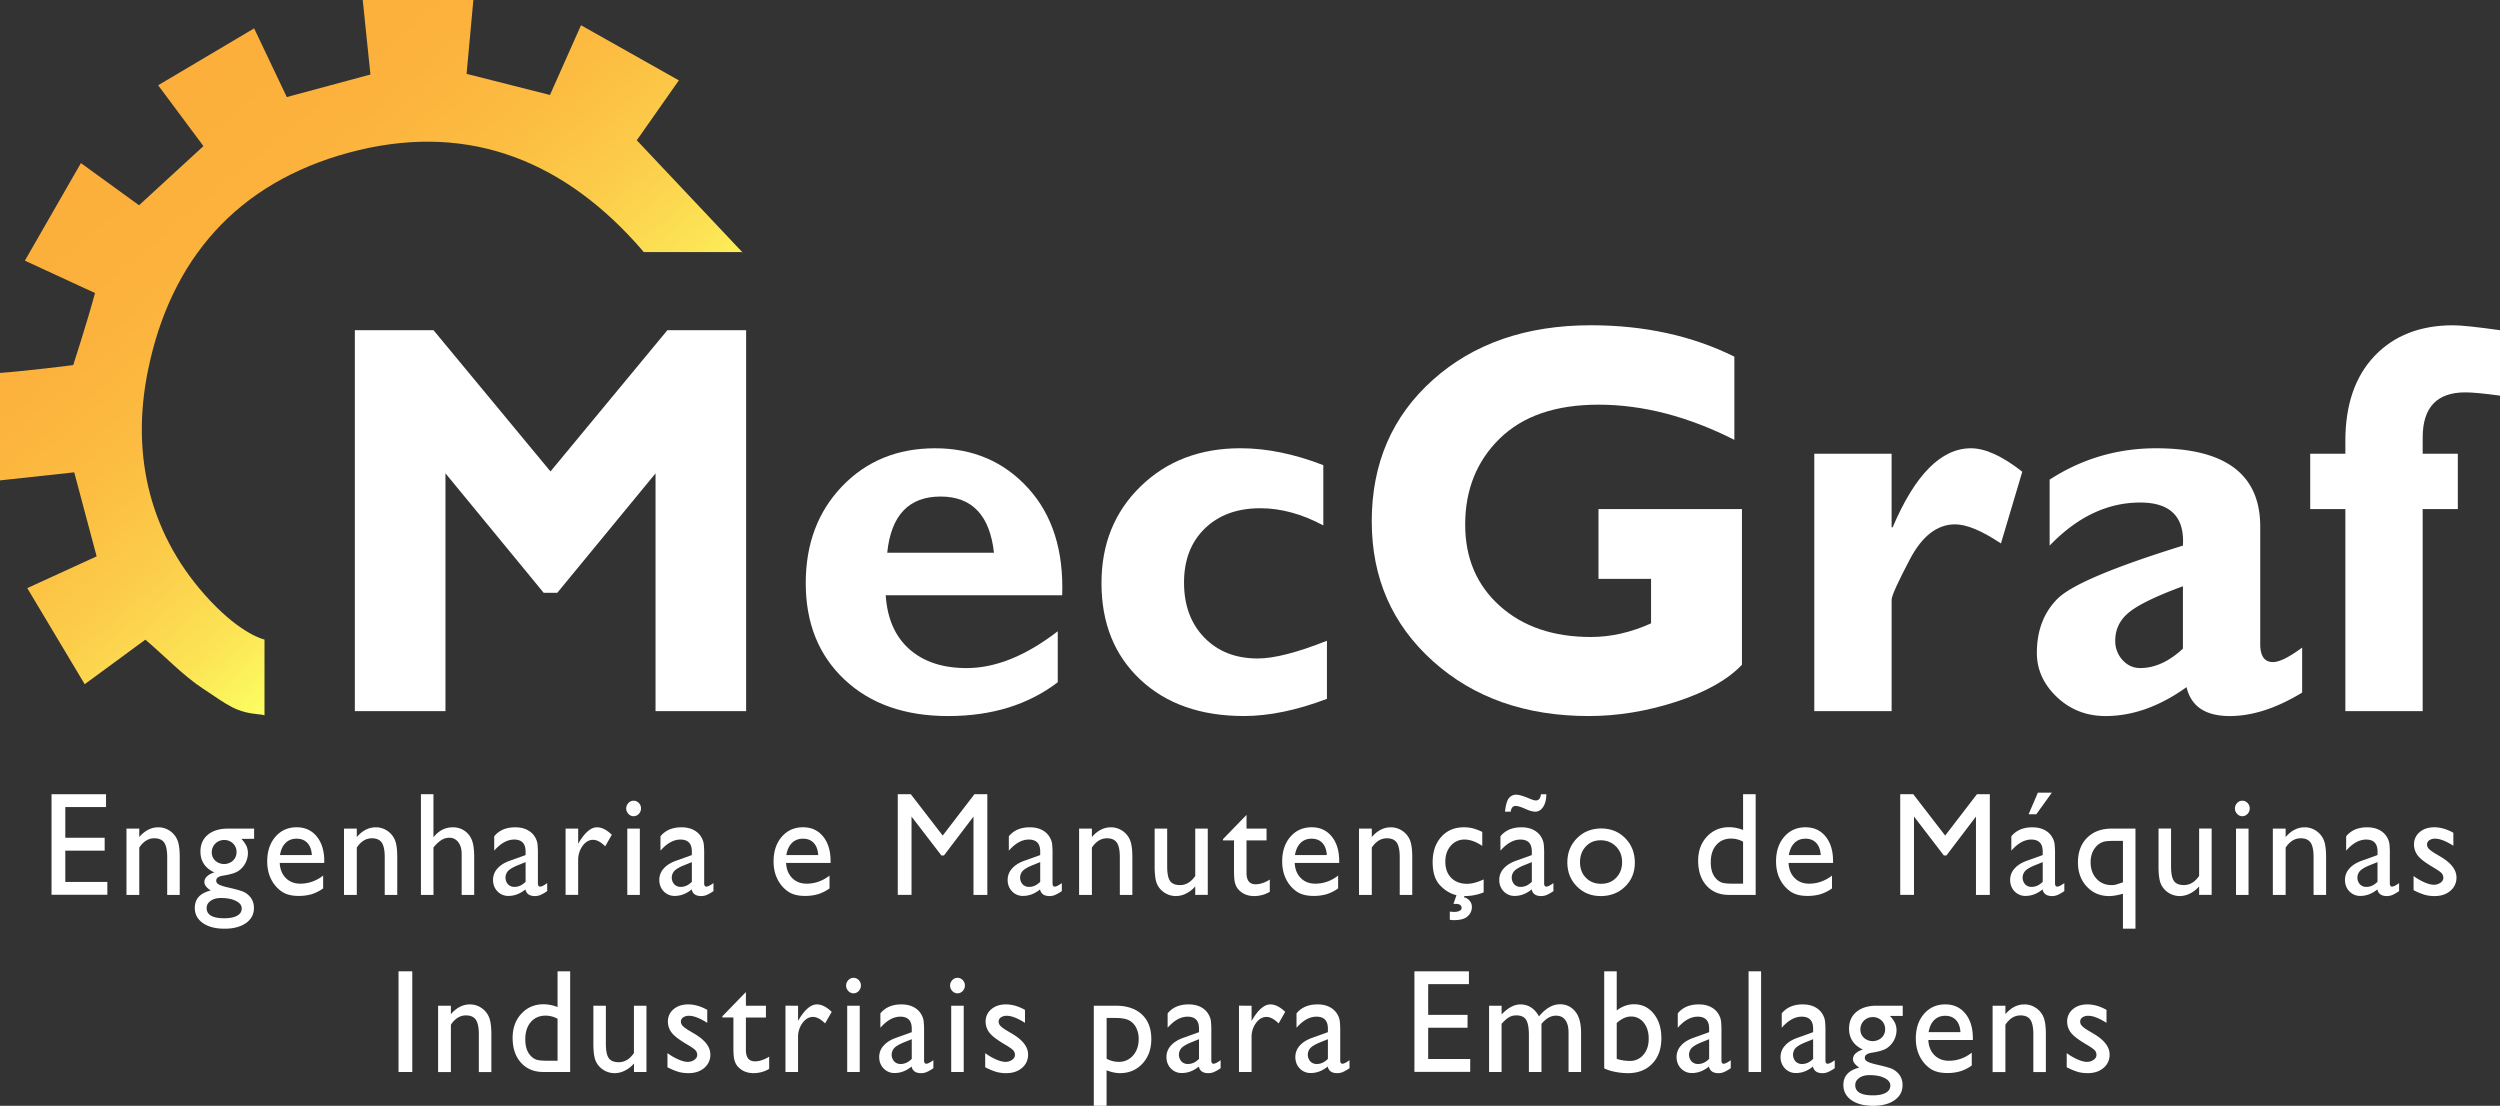 <svg xmlns="http://www.w3.org/2000/svg" xmlns:xlink="http://www.w3.org/1999/xlink" viewBox="0 0 3683.14 1629.14"><rect x="0" y="0" width="3683.14" height="1629.14" fill="#333333" stroke="none"/><defs><style>.cls-1{fill:url(#linear-gradient);}.cls-2{fill:#fff;}</style><linearGradient id="linear-gradient" x1="732.69" y1="766.1" x2="210.85" y2="144.19" gradientUnits="userSpaceOnUse"><stop offset="0" stop-color="#fcff62"/><stop offset="0.15" stop-color="#fce455"/><stop offset="0.33" stop-color="#fccd4a"/><stop offset="0.53" stop-color="#fcbc41"/><stop offset="0.74" stop-color="#fcb23d"/><stop offset="1" stop-color="#fcaf3b"/></linearGradient></defs><title>logo_mecgraf_footer</title><g id="Layer_2" data-name="Layer 2"><g id="Layer_1-2" data-name="Layer 1"><path class="cls-1" d="M299,1014.52c-30.33-20.12-55.83-47.53-84.87-72.14L124.79,1008c-28-46.87-54.56-91.25-84.63-141.55l102.2-46.8c-10.86-40.74-21.71-81.47-33-123.78L0,707.73V549.42c38.89-2.81,107.89-11.53,107.89-11.53s21.5-66.37,32.07-106.18L36.64,384,119.2,240.26l85.62,62.13,94.91-87.14L233,125.63,374.39,41.78,422.52,143l123.22-33.21L534.4,0h163c-3.65,39.69-6.78,73.58-10,108.79l122.84,31.12c14.24-32,28.64-64.32,45.74-102.74L1000.1,118.4l-61.94,88.26L1094,371.92c-2.28,4.26.09-.58.09-.58H948.27s-1.59-2.43-11.88-13.78c-115.12-127-256.1-177.73-422.54-132.65C350,269.3,250.93,381.52,217.69,547.2c-25.31,126.12,4.07,244.19,91.72,337.55,47.87,51,80.25,57.47,80.25,57.47v111.72s-1.34-.87-6.81-1.36C347.75,1049.41,337.88,1040.32,299,1014.52Z"/><path class="cls-2" d="M811,694.56,983.22,486.47h116v561.22H965.77V697.38L821,873.34H801l-144.72-176v350.31H522.78V486.47H638.67Z"/><path class="cls-2" d="M1558.34,930v75.12q-65.22,49.83-161.47,49.82-95.5,0-152.65-53.68t-57.15-142.17q0-86.85,53.7-142.76t136.92-55.89q83.61,0,137.11,58.85T1564.86,877h-260q3.45,51.62,34.9,79.44t84.38,27.82Q1488.15,984.21,1558.34,930Zm-251.22-115.7h157.25q-9.21-82.75-78.63-82.76Q1315.56,731.52,1307.12,814.28Z"/><path class="cls-2" d="M1954.92,944v85.57q-66.74,25.31-122.35,25.31-95.5,0-152.65-53.68t-57.15-142.17q0-86.45,57.72-142.55t147.09-56.1q57.53,0,122,24.9v88.79q-47.17-25.3-92.82-25.31-51,0-81.69,29.78t-30.69,79.69q0,50.31,29.92,81.1t78.62,30.78Q1889,970.15,1954.92,944Z"/><path class="cls-2" d="M2555.15,525.44V648q-102.41-51.83-200.2-51.82-94.35,0-145.36,49.81t-51,126.95q0,73.92,51,119.72t134.23,45.8q44.1,0,88.6-20.09V852.85H2355V750h211.33V979.39q-31.84,33.36-96.85,54.44t-128.68,21.09q-140,0-229.93-81t-89.94-205.89q0-127.76,89.94-208.3t233-80.54Q2462,479.24,2555.15,525.44Z"/><path class="cls-2" d="M2786.81,668.45V776.92h1.54q49.47-116.5,115.44-116.5,31.44,0,75.56,34.55L2947.9,800.62q-42.2-28.11-67.5-28.12-39.51,0-66.55,51.3t-27,59.74v164.15H2672.9V668.45Z"/><path class="cls-2" d="M3391.65,954.08v66.29q-56.76,34.56-106.62,34.55-53.7,0-63.67-42.58-59.45,42.58-119.28,42.58-42.2,0-71.72-28t-29.53-65q0-49.49,30.49-79.87T3216,803.84q3.83-63.48-62.9-63.48-72.48,0-133.47,63.48V706.62q71.34-46.2,156.87-46.2,153.41,0,153.41,115.44v173q0,26.55,18.8,26.55Q3362.88,975.38,3391.65,954.08ZM3216,955.6V863.69q-57.15,21-78.43,37.69t-21.29,42.53A41,41,0,0,0,3127,972.33q10.74,11.88,26.08,11.88Q3185.31,984.21,3216,955.6Z"/><path class="cls-2" d="M3569.23,668.45H3621V750h-51.78v297.69H3455.32V750h-51.78V668.45h51.78V649.57q0-79.94,43-125.14t115.83-45.19q17.63,0,69,7.23v96.41q-35.67-4.82-51-4.82-62.91,0-62.9,66.29Z"/><path class="cls-2" d="M75.92,1170.1H156.2V1189h-60v45.23h58v19h-58v46.08h61.94v18.9H75.92Z"/><path class="cls-2" d="M205.18,1220.74v12.42q12.36-14.33,28.08-14.33a29.9,29.9,0,0,1,16.22,4.73,30.27,30.27,0,0,1,11.4,13q3.9,8.22,3.9,26.06v55.85H246.33v-55.63q0-15-4.36-21.4T227.38,1235q-13.08,0-22.2,13.7v69.75H186.33v-97.68Z"/><path class="cls-2" d="M295.31,1254.5q0-15.6,10.9-24.68t29.75-9.08h38.42v15.08H355.52a40,40,0,0,1,7.6,10.62,26.58,26.58,0,0,1,2.13,10.93,32.23,32.23,0,0,1-14.85,26.33q-6.54,3.93-21.43,6.27c-7,1.06-10.44,3.57-10.44,7.53q0,3.4,3.9,5.58t14.14,4.51q17.13,3.93,22,6.16a28.28,28.28,0,0,1,8.87,6.37q6.69,7,6.69,17.62,0,13.9-11.81,22.19t-31.57,8.28q-20,0-31.88-8.33T287,1337.53q0-19.86,23.42-25.59-9.33-6.26-9.33-12.42a11.53,11.53,0,0,1,4-8.49,24.43,24.43,0,0,1,10.8-5.63Q295.31,1275.84,295.31,1254.5ZM325.62,1323q-9.33,0-15.25,4.14t-5.93,10.61q0,15.08,25.94,15.08,12.27,0,19-3.77t6.74-10.67q0-6.8-8.51-11.09T325.62,1323Zm4.36-85.47a18.06,18.06,0,0,0-18,18,16.5,16.5,0,0,0,5.17,12.47,19.56,19.56,0,0,0,26.1-.1,16.8,16.8,0,0,0,5.22-12.59,17,17,0,0,0-5.27-12.74A18.25,18.25,0,0,0,330,1237.52Z"/><path class="cls-2" d="M477.69,1271.28H412.1q.72,14,9,22.3t21.34,8.28q18.24,0,33.65-11.89v18.89a60.26,60.26,0,0,1-16.87,8.5,67.58,67.58,0,0,1-19.62,2.55q-15.4,0-24.93-6.69a48,48,0,0,1-15.26-18q-5.73-11.31-5.72-26.17,0-22.29,12.06-36.26t31.32-14q18.54,0,29.6,13.59t11.05,36.42Zm-65.18-11.57h46.93q-.7-11.58-6.59-17.84T437,1235.61q-9.93,0-16.27,6.26T412.51,1259.71Z"/><path class="cls-2" d="M525.65,1220.74v12.42q12.36-14.33,28.08-14.33a29.9,29.9,0,0,1,16.22,4.73,30.27,30.27,0,0,1,11.4,13q3.9,8.22,3.9,26.06v55.85H566.8v-55.63q0-15-4.35-21.4t-14.6-6.42q-13.08,0-22.2,13.7v69.75H506.8v-97.68Z"/><path class="cls-2" d="M620.14,1170.1h18.45v63.49q11.55-14.76,28.69-14.76a29.65,29.65,0,0,1,16.72,4.89,29.26,29.26,0,0,1,11,13.48q3.6,8.6,3.6,25.59v55.63H680.15V1258q0-10.73-5-17.25a15.85,15.85,0,0,0-13.23-6.53,21.5,21.5,0,0,0-11.45,3.29q-5.37,3.29-11.86,10.93v70H620.14Z"/><path class="cls-2" d="M792.48,1259.71v41.51q0,5,3.24,5t10.44-5.2v11.78a60.12,60.12,0,0,1-10.08,5.79,21.16,21.16,0,0,1-8,1.54q-11.86,0-14-9.77-11.76,9.56-25,9.56a21.56,21.56,0,0,1-16.22-6.75q-6.5-6.73-6.49-16.93a24.42,24.42,0,0,1,6.34-16.51q6.33-7.28,18-11.52l23.62-8.49v-5.21q0-17.61-16.83-17.62-15.1,0-29.4,16.35V1232.1q10.75-13.26,30.92-13.27,15.11,0,24.23,8.28a26,26,0,0,1,5.47,7.06,26.33,26.33,0,0,1,3.09,8.82A136.18,136.18,0,0,1,792.48,1259.71Zm-18.14,39.39v-29l-12.37,5q-9.44,3.93-13.33,7.91a14.8,14.8,0,0,0-.2,19.8,12.72,12.72,0,0,0,9.58,3.82Q766.83,1306.63,774.34,1299.1Z"/><path class="cls-2" d="M851.8,1220.74v22.4l1-1.69q13.38-22.62,26.76-22.62,10.44,0,21.79,11l-9.73,17q-9.63-9.55-17.84-9.55-8.91,0-15.45,8.91a34.77,34.77,0,0,0-6.54,21.13v51.07H833.25v-97.68Z"/><path class="cls-2" d="M933.31,1179.65a10.57,10.57,0,0,1,7.81,3.3,11,11,0,0,1,3.24,8.06,11.28,11.28,0,0,1-3.24,8.07,10.41,10.41,0,0,1-7.81,3.4,10,10,0,0,1-7.5-3.45,11.41,11.41,0,0,1,0-15.93A10.06,10.06,0,0,1,933.31,1179.65Zm-9.12,41.09h18.45v97.68H924.19Z"/><path class="cls-2" d="M1037.43,1259.71v41.51q0,5,3.25,5t10.44-5.2v11.78a59.73,59.73,0,0,1-10.09,5.79,21.07,21.07,0,0,1-8,1.54q-11.86,0-14-9.77-11.76,9.56-25,9.56a21.57,21.57,0,0,1-16.22-6.75q-6.48-6.73-6.48-16.93a24.46,24.46,0,0,1,6.33-16.51q6.33-7.28,18-11.52l23.62-8.49v-5.21q0-17.61-16.83-17.62-15.11,0-29.39,16.35V1232.1q10.74-13.26,30.91-13.27,15.1,0,24.23,8.28a25.81,25.81,0,0,1,5.47,7.06,26.35,26.35,0,0,1,3.1,8.82A139,139,0,0,1,1037.43,1259.71Zm-18.14,39.39v-29l-12.37,5Q997.5,1279,993.6,1283a14.78,14.78,0,0,0-.21,19.8,12.74,12.74,0,0,0,9.58,3.82Q1011.79,1306.63,1019.29,1299.1Z"/><path class="cls-2" d="M1223.68,1271.28H1158.1q.7,14,9,22.3t21.34,8.28q18.24,0,33.65-11.89v18.89a60.31,60.31,0,0,1-16.88,8.5,67.46,67.46,0,0,1-19.61,2.55q-15.42,0-24.94-6.69a47.93,47.93,0,0,1-15.25-18q-5.73-11.31-5.73-26.17,0-22.29,12.06-36.26t31.32-14q18.56,0,29.6,13.59t11,36.42Zm-65.18-11.57h46.93q-.71-11.58-6.58-17.84t-15.82-6.26q-9.93,0-16.27,6.26T1158.5,1259.71Z"/><path class="cls-2" d="M1435.57,1170.1h19v148.32h-20.37V1203l-43.53,57.33h-3.75l-44-57.33v115.41h-20.27V1170.1h19.19l47,60.91Z"/><path class="cls-2" d="M1550.64,1259.71v41.51q0,5,3.24,5t10.44-5.2v11.78a60.12,60.12,0,0,1-10.08,5.79,21.16,21.16,0,0,1-8,1.54q-11.87,0-14-9.77-11.76,9.56-25,9.56a21.55,21.55,0,0,1-16.21-6.75q-6.49-6.73-6.49-16.93a24.46,24.46,0,0,1,6.33-16.51q6.34-7.28,18-11.52l23.62-8.49v-5.21q0-17.61-16.82-17.62-15.11,0-29.4,16.35V1232.1q10.74-13.26,30.92-13.27,15.11,0,24.22,8.28a26,26,0,0,1,5.48,7.06A26.33,26.33,0,0,1,1550,1243,136.18,136.18,0,0,1,1550.64,1259.71Zm-18.15,39.39v-29l-12.36,5q-9.44,3.93-13.33,7.91a14.78,14.78,0,0,0-.21,19.8,12.74,12.74,0,0,0,9.58,3.82Q1525,1306.63,1532.49,1299.1Z"/><path class="cls-2" d="M1608.64,1220.74v12.42q12.36-14.33,28.07-14.33a29.86,29.86,0,0,1,16.22,4.73,30.35,30.35,0,0,1,11.41,13q3.9,8.22,3.9,26.06v55.85h-18.45v-55.63q0-15-4.36-21.4t-14.59-6.42q-13.08,0-22.2,13.7v69.75h-18.86v-97.68Z"/><path class="cls-2" d="M1760.9,1318.42v-12.53a43.11,43.11,0,0,1-13.43,10.48,33.58,33.58,0,0,1-15,3.75,30.29,30.29,0,0,1-16.27-4.62A29.51,29.51,0,0,1,1704.9,1303q-3.8-7.9-3.8-26.28v-56h18.45v55.67q0,15.38,4.21,21.47t14.74,6.1q13.18,0,22.4-13.48v-69.76h18.45v97.68Z"/><path class="cls-2" d="M1801.78,1236.24l34.66-35.67v20.17h29.5v17.41h-29.5V1286q0,16.74,13.28,16.75,9.93,0,21-6.9v18a44.89,44.89,0,0,1-23.21,6.27q-12.67,0-21.08-7.75a21.79,21.79,0,0,1-4.36-5.26,28.63,28.63,0,0,1-2.89-7.64q-1.17-4.73-1.17-18v-43.32h-16.21Z"/><path class="cls-2" d="M1973,1271.28h-65.58q.7,14,9,22.3t21.33,8.28q18.26,0,33.66-11.89v18.89a60.45,60.45,0,0,1-16.88,8.5,67.51,67.51,0,0,1-19.61,2.55q-15.42,0-24.94-6.69a47.93,47.93,0,0,1-15.25-18q-5.73-11.31-5.73-26.17,0-22.29,12.06-36.26t31.32-14q18.56,0,29.6,13.59t11,36.42Zm-65.18-11.57h46.93q-.7-11.58-6.59-17.84t-15.81-6.26q-9.93,0-16.27,6.26T1907.82,1259.71Z"/><path class="cls-2" d="M2021,1220.74v12.42q12.38-14.33,28.08-14.33a29.88,29.88,0,0,1,16.22,4.73,30.27,30.27,0,0,1,11.4,13q3.9,8.22,3.9,26.06v55.85h-18.44v-55.63q0-15-4.36-21.4t-14.6-6.42q-13.08,0-22.2,13.7v69.75h-18.85v-97.68Z"/><path class="cls-2" d="M2157.32,1320.12l-.51,1.8a15.23,15.23,0,0,1,8.56,5.31,14,14,0,0,1,3.1,8.92,18,18,0,0,1-6.19,13.75q-6.18,5.68-19.76,5.68a36.54,36.54,0,0,1-6.59-.53v-12c3.45.28,5.61.43,6.49.43q5.77,0,9-2.34a4.25,4.25,0,0,0,1.92-3.61,5.29,5.29,0,0,0-2.07-4.25q-2.09-1.69-7.66-1.69a9.29,9.29,0,0,0-2.33.31l4.46-13.06q-13.17-3.08-24.12-14.49t-10.95-34.24q0-23,12.67-37.16t33.35-14.12a53.6,53.6,0,0,1,12.92,1.43,82.35,82.35,0,0,1,14.14,5.37v20.59q-14-9.33-25.95-9.34a26,26,0,0,0-20.47,9.18q-8,9.2-8,23.41,0,15,8.67,23.79t23.36,8.81q10.65,0,24.43-6.48v19.11a74.49,74.49,0,0,1-27.17,5.42Z"/><path class="cls-2" d="M2274.92,1259.71v41.51q0,5,3.24,5t10.44-5.2v11.78a60.12,60.12,0,0,1-10.08,5.79,21.16,21.16,0,0,1-8,1.54q-11.86,0-14-9.77-11.76,9.56-25,9.56a21.56,21.56,0,0,1-16.22-6.75q-6.5-6.73-6.49-16.93a24.42,24.42,0,0,1,6.34-16.51q6.33-7.28,18-11.52l23.62-8.49v-5.21q0-17.61-16.83-17.62-15.1,0-29.4,16.35V1232.1q10.75-13.26,30.92-13.27,15.11,0,24.23,8.28a26,26,0,0,1,5.47,7.06,26.33,26.33,0,0,1,3.09,8.82A136.18,136.18,0,0,1,2274.92,1259.71Zm3.24-89.61q-.1,12.84-5.67,20.07-4.26,5.63-10.65,5.62-5.57,0-15-4.24t-14.19-4.25a6,6,0,0,0-4.56,2.12,10.85,10.85,0,0,0-2.33,6.37h-8.52q1.62-15,5.88-20a13.48,13.48,0,0,1,10.75-5q5.88,0,19.15,5.62,6.8,2.87,9.74,2.87a6.4,6.4,0,0,0,4.81-2.07c1.32-1.38,2.21-3.73,2.69-7.06Zm-21.38,129v-29l-12.37,5q-9.43,3.93-13.33,7.91a14.8,14.8,0,0,0-.2,19.8,12.72,12.72,0,0,0,9.58,3.82Q2249.27,1306.63,2256.78,1299.1Z"/><path class="cls-2" d="M2359.07,1220.53q21.29,0,35.38,14.39t14.09,36.15q0,21.12-14.3,35.09t-36,14q-21,0-35.07-14.18t-14.09-35.4q0-21.45,14.24-35.73T2359.07,1220.53Zm-1,17.41q-13.29,0-21.8,9.13t-8.51,23.25q0,14,8.72,22.88t22.4,8.87q13.58,0,22.25-9t8.66-23q0-13.9-9-23T2358.06,1237.94Z"/><path class="cls-2" d="M2568,1170.1h18.55v148.32h-39.43q-20.67,0-33-13.7T2501.83,1268q0-21.56,12.92-35.46t33-13.91a57.66,57.66,0,0,1,20.27,4.14Zm0,131.76V1240a36.9,36.9,0,0,0-17.43-4.57q-13.78,0-22,9.45t-8.16,25.48q0,15.09,7.1,23.26a22,22,0,0,0,9,6.58q4.76,1.69,17.13,1.7Z"/><path class="cls-2" d="M2700.62,1271.28H2635q.71,14,9,22.3t21.34,8.28q18.24,0,33.65-11.89v18.89a60.18,60.18,0,0,1-16.88,8.5,67.46,67.46,0,0,1-19.61,2.55q-15.41,0-24.93-6.69a48,48,0,0,1-15.26-18q-5.73-11.31-5.73-26.17,0-22.29,12.07-36.26t31.32-14q18.54,0,29.6,13.59t11,36.42Zm-65.17-11.57h46.93q-.71-11.58-6.59-17.84t-15.81-6.26q-9.95,0-16.27,6.26T2635.45,1259.71Z"/><path class="cls-2" d="M2912.51,1170.1h19v148.32H2911.1V1203l-43.54,57.33h-3.75l-44-57.33v115.41h-20.28V1170.1h19.2l47,60.91Z"/><path class="cls-2" d="M3027.58,1259.71v41.51q0,5,3.25,5t10.44-5.2v11.78a60.52,60.52,0,0,1-10.09,5.79,21.12,21.12,0,0,1-8,1.54q-11.85,0-14-9.77-11.76,9.56-25,9.56a21.56,21.56,0,0,1-16.22-6.75q-6.49-6.73-6.49-16.93a24.42,24.42,0,0,1,6.34-16.51q6.33-7.28,18-11.52l23.62-8.49v-5.21q0-17.61-16.83-17.62-15.11,0-29.39,16.35V1232.1q10.74-13.26,30.91-13.27,15.1,0,24.23,8.28a26,26,0,0,1,5.47,7.06,26.33,26.33,0,0,1,3.09,8.82A136.18,136.18,0,0,1,3027.58,1259.71Zm-18.14,39.39v-29l-12.37,5q-9.42,3.93-13.33,7.91a14.8,14.8,0,0,0-.2,19.8,12.72,12.72,0,0,0,9.58,3.82Q3001.94,1306.63,3009.44,1299.1Zm13.48-131.34L3000,1199.61h-11.35l13.68-31.85Z"/><path class="cls-2" d="M3111.19,1220.74h34.91v147.47h-18.45v-51.49q-12.09,3.4-20.41,3.4-19.89,0-32.89-14t-13-35.56q0-22.83,13.49-36.31T3111.19,1220.74Zm16.46,79.21v-61.16H3116q-12,0-16,1.11a24.14,24.14,0,0,0-7,3.08,26,26,0,0,0-5.39,4.82q-7.6,9-7.61,22.26,0,15,8.58,24.43t22.2,9.49a27.25,27.25,0,0,0,5.18-.41q2-.42,8.93-2.8l1.43-.41Z"/><path class="cls-2" d="M3239.88,1318.42v-12.53a43.22,43.22,0,0,1-13.43,10.48,33.65,33.65,0,0,1-15.06,3.75,30.29,30.29,0,0,1-16.27-4.62,29.51,29.51,0,0,1-11.25-12.53q-3.79-7.9-3.8-26.28v-56h18.45v55.67q0,15.38,4.21,21.47t14.75,6.1q13.17,0,22.4-13.48v-69.76h18.44v97.68Z"/><path class="cls-2" d="M3303.35,1179.65a10.57,10.57,0,0,1,7.81,3.3,11,11,0,0,1,3.24,8.06,11.28,11.28,0,0,1-3.24,8.07,10.41,10.41,0,0,1-7.81,3.4,10,10,0,0,1-7.5-3.45,11.41,11.41,0,0,1,0-15.93A10,10,0,0,1,3303.35,1179.65Zm-9.12,41.09h18.45v97.68h-18.45Z"/><path class="cls-2" d="M3367.33,1220.74v12.42q12.38-14.33,28.08-14.33a29.88,29.88,0,0,1,16.22,4.73,30.27,30.27,0,0,1,11.4,13q3.9,8.22,3.9,26.06v55.85h-18.44v-55.63q0-15-4.36-21.4t-14.6-6.42q-13.08,0-22.2,13.7v69.75h-18.85v-97.68Z"/><path class="cls-2" d="M3520.82,1259.71v41.51q0,5,3.24,5t10.44-5.2v11.78a59.73,59.73,0,0,1-10.09,5.79,21.07,21.07,0,0,1-7.95,1.54q-11.86,0-14-9.77-11.76,9.56-25,9.56a21.59,21.59,0,0,1-16.22-6.75q-6.48-6.73-6.48-16.93a24.46,24.46,0,0,1,6.33-16.51q6.34-7.28,18-11.52l23.62-8.49v-5.21q0-17.61-16.82-17.62-15.1,0-29.4,16.35V1232.1q10.74-13.26,30.92-13.27,15.09,0,24.22,8.28a26,26,0,0,1,5.48,7.06,26.33,26.33,0,0,1,3.09,8.82A136.18,136.18,0,0,1,3520.82,1259.71Zm-18.15,39.39v-29l-12.36,5q-9.43,3.93-13.33,7.91a14.78,14.78,0,0,0-.21,19.8,12.74,12.74,0,0,0,9.58,3.82Q3495.17,1306.63,3502.67,1299.1Z"/><path class="cls-2" d="M3555.81,1311.41V1290.6a82.44,82.44,0,0,0,16,9.29q8.16,3.57,13.74,3.56a16.63,16.63,0,0,0,9.93-3c2.77-2,4.16-4.36,4.16-7.12a9.83,9.83,0,0,0-2.69-7.06q-2.68-2.8-11.61-8.12-17.84-10.41-23.36-17.78a26.29,26.29,0,0,1-5.52-16.09,23,23,0,0,1,8.36-18.37q8.35-7.11,21.54-7.11,13.68,0,28.07,8.07V1246q-16.41-10.4-26.86-10.4a14.35,14.35,0,0,0-8.66,2.39,7.44,7.44,0,0,0-3.3,6.32,9.3,9.3,0,0,0,3,6.49q3,3.07,10.48,7.43l6.59,3.93Q3619,1276,3619,1292.73a24.76,24.76,0,0,1-9,19.69q-9,7.69-23.06,7.7a53.71,53.71,0,0,1-14.8-1.86A96.55,96.55,0,0,1,3555.81,1311.41Z"/><path class="cls-2" d="M587.13,1431H607.4v148.32H587.13Z"/><path class="cls-2" d="M664.29,1481.67v12.42q12.36-14.33,28.07-14.33a29.87,29.87,0,0,1,16.22,4.72,30.32,30.32,0,0,1,11.4,13q3.9,8.23,3.91,26.07v55.85H705.44v-55.64q0-15-4.36-21.39t-14.6-6.42q-13.07,0-22.19,13.69v69.76H645.43v-97.68Z"/><path class="cls-2" d="M821.42,1431H840v148.32H800.54q-20.68,0-33-13.7t-12.31-36.74q0-21.54,12.92-35.46t33-13.9a57.66,57.66,0,0,1,20.27,4.14Zm0,131.75v-61.89a36.85,36.85,0,0,0-17.44-4.57q-13.79,0-21.94,9.45t-8.16,25.48q0,15.07,7.09,23.25a21.92,21.92,0,0,0,9,6.58q4.75,1.71,17.12,1.7Z"/><path class="cls-2" d="M934,1579.35v-12.53a43.22,43.22,0,0,1-13.43,10.48,33.56,33.56,0,0,1-15,3.74,30.37,30.37,0,0,1-16.27-4.61A29.44,29.44,0,0,1,878,1563.9q-3.81-7.9-3.8-26.28v-55.95H892.6v55.67q0,15.38,4.2,21.47t14.75,6.1q13.17,0,22.4-13.49v-69.75H952.4v97.68Z"/><path class="cls-2" d="M983.34,1572.34v-20.81a83,83,0,0,0,16,9.29q8.16,3.56,13.74,3.56a16.56,16.56,0,0,0,9.93-3q4.15-3,4.15-7.11a9.83,9.83,0,0,0-2.68-7.06q-2.69-2.82-11.61-8.12-17.83-10.41-23.36-17.79a26.29,26.29,0,0,1-5.53-16.08,23,23,0,0,1,8.37-18.37q8.36-7.11,21.54-7.11,13.68,0,28.07,8.07v19.11q-16.41-10.41-26.86-10.41a14.42,14.42,0,0,0-8.66,2.39,7.47,7.47,0,0,0-3.3,6.33,9.26,9.26,0,0,0,3,6.48q3,3.09,10.48,7.44l6.59,3.92q23.33,13.8,23.32,30.57a24.77,24.77,0,0,1-9,19.69q-9,7.7-23.06,7.69a54.09,54.09,0,0,1-14.79-1.85A96.55,96.55,0,0,1,983.34,1572.34Z"/><path class="cls-2" d="M1064.24,1497.17l34.67-35.67v20.17h29.5v17.41h-29.5v47.81q0,16.74,13.28,16.74,9.93,0,21-6.9v18A44.88,44.88,0,0,1,1110,1581q-12.68,0-21.09-7.75a21.74,21.74,0,0,1-4.35-5.25,28.51,28.51,0,0,1-2.89-7.65q-1.17-4.71-1.17-18v-43.32h-16.22Z"/><path class="cls-2" d="M1175.76,1481.67v22.4l1-1.7q13.38-22.61,26.76-22.61,10.44,0,21.79,11l-9.73,17q-9.63-9.55-17.84-9.56-8.92,0-15.46,8.92a34.77,34.77,0,0,0-6.54,21.13v51.07h-18.55v-97.68Z"/><path class="cls-2" d="M1257.28,1440.58a10.6,10.6,0,0,1,7.81,3.29,11.08,11.08,0,0,1,3.24,8.07,11.28,11.28,0,0,1-3.24,8.07,10.41,10.41,0,0,1-7.81,3.4,10,10,0,0,1-7.5-3.45,11.36,11.36,0,0,1-3.24-8,11.23,11.23,0,0,1,3.24-7.91A10,10,0,0,1,1257.28,1440.58Zm-9.12,41.09h18.45v97.68h-18.45Z"/><path class="cls-2" d="M1361.4,1520.63v41.52c0,3.32,1.08,5,3.24,5s5.72-1.74,10.45-5.21v11.79a59.62,59.62,0,0,1-10.09,5.78,20.93,20.93,0,0,1-8,1.54q-11.85,0-14-9.76-11.76,9.56-25,9.55a21.55,21.55,0,0,1-16.22-6.74q-6.49-6.73-6.49-16.93a24.42,24.42,0,0,1,6.34-16.51q6.33-7.28,18-11.52l23.62-8.5v-5.2q0-17.62-16.83-17.62-15.11,0-29.39,16.35V1493q10.74-13.27,30.91-13.27,15.1,0,24.23,8.28a25.86,25.86,0,0,1,5.47,7.06,26.28,26.28,0,0,1,3.09,8.81A136.3,136.3,0,0,1,1361.4,1520.63ZM1343.26,1560v-29l-12.37,5q-9.42,3.93-13.33,7.91a14.8,14.8,0,0,0-.2,19.8,12.74,12.74,0,0,0,9.58,3.82Q1335.76,1567.56,1343.26,1560Z"/><path class="cls-2" d="M1410.48,1440.58a10.6,10.6,0,0,1,7.81,3.29,11.08,11.08,0,0,1,3.24,8.07,11.28,11.28,0,0,1-3.24,8.07,10.41,10.41,0,0,1-7.81,3.4,10,10,0,0,1-7.5-3.45,11.36,11.36,0,0,1-3.24-8A11.23,11.23,0,0,1,1403,1444,10,10,0,0,1,1410.48,1440.58Zm-9.12,41.09h18.45v97.68h-18.45Z"/><path class="cls-2" d="M1451.45,1572.34v-20.81a83.33,83.33,0,0,0,16,9.29q8.16,3.56,13.73,3.56a16.62,16.62,0,0,0,9.94-3q4.15-3,4.15-7.11a9.83,9.83,0,0,0-2.68-7.06q-2.7-2.82-11.61-8.12-17.84-10.41-23.36-17.79a26.23,26.23,0,0,1-5.53-16.08,23,23,0,0,1,8.36-18.37q8.37-7.11,21.54-7.11,13.69,0,28.08,8.07v19.11q-16.43-10.41-26.86-10.41a14.47,14.47,0,0,0-8.67,2.39,7.48,7.48,0,0,0-3.29,6.33,9.25,9.25,0,0,0,3,6.48q3,3.09,10.49,7.44l6.59,3.92q23.33,13.8,23.32,30.57a24.77,24.77,0,0,1-9,19.69q-9,7.7-23.06,7.69a54.21,54.21,0,0,1-14.8-1.85A97.24,97.24,0,0,1,1451.45,1572.34Z"/><path class="cls-2" d="M1611.45,1629.14V1481.67h32.29q24.81,0,38.62,12.95t13.82,36.21q0,22-13,36.09T1650,1581q-8.9,0-19.73-4.14v52.24Zm31.9-129.42h-13v60.09a37.14,37.14,0,0,0,17.8,4.57,26.85,26.85,0,0,0,21.19-9.45q8.25-9.45,8.24-24.32a35.51,35.51,0,0,0-3.89-16.88,24.18,24.18,0,0,0-10.62-10.67Q1656.3,1499.72,1643.35,1499.72Z"/><path class="cls-2" d="M1784.59,1520.63v41.52c0,3.32,1.08,5,3.25,5s5.71-1.74,10.44-5.21v11.79a58.85,58.85,0,0,1-10.09,5.78,20.88,20.88,0,0,1-8,1.54q-11.87,0-14-9.76-11.76,9.56-25,9.55a21.56,21.56,0,0,1-16.22-6.74q-6.48-6.73-6.48-16.93a24.46,24.46,0,0,1,6.33-16.51q6.33-7.28,18-11.52l23.62-8.5v-5.2q0-17.62-16.83-17.62-15.11,0-29.39,16.35V1493q10.74-13.27,30.91-13.27,15.1,0,24.23,8.28a25.66,25.66,0,0,1,5.47,7.06,26.53,26.53,0,0,1,3.1,8.81A139.1,139.1,0,0,1,1784.59,1520.63ZM1766.45,1560v-29l-12.37,5q-9.42,3.93-13.33,7.91a14.8,14.8,0,0,0-.2,19.8,12.74,12.74,0,0,0,9.58,3.82Q1759,1567.56,1766.45,1560Z"/><path class="cls-2" d="M1843.91,1481.67v22.4l1-1.7q13.38-22.61,26.76-22.61,10.43,0,21.79,11l-9.73,17q-9.63-9.55-17.84-9.56-8.92,0-15.46,8.92a34.77,34.77,0,0,0-6.54,21.13v51.07h-18.55v-97.68Z"/><path class="cls-2" d="M1974.49,1520.63v41.52c0,3.32,1.08,5,3.24,5s5.71-1.74,10.44-5.21v11.79a59.22,59.22,0,0,1-10.08,5.78,21,21,0,0,1-8,1.54q-11.87,0-14-9.76-11.76,9.56-25,9.55a21.55,21.55,0,0,1-16.22-6.74q-6.5-6.73-6.49-16.93a24.46,24.46,0,0,1,6.33-16.51q6.35-7.28,18-11.52l23.61-8.5v-5.2q0-17.62-16.82-17.62-15.11,0-29.4,16.35V1493q10.76-13.27,30.92-13.27,15.11,0,24.22,8.28a25.68,25.68,0,0,1,5.48,7.06,26.28,26.28,0,0,1,3.09,8.81A136.3,136.3,0,0,1,1974.49,1520.63ZM1956.34,1560v-29l-12.36,5q-9.43,3.93-13.33,7.91a14.8,14.8,0,0,0-.2,19.8,12.72,12.72,0,0,0,9.58,3.82Q1948.84,1567.56,1956.34,1560Z"/><path class="cls-2" d="M2083.8,1431h80.28v18.89h-60v45.23h58v19h-58v46.07H2166v18.9h-82.2Z"/><path class="cls-2" d="M2271,1508.42v70.93h-18.55V1525q0-16.24-4.16-22.67t-14.49-6.42a20.93,20.93,0,0,0-10.6,2.76q-4.81,2.76-11,9.76v70.93H2193.8v-97.68h18.45v12.85q14.09-14.76,27.57-14.76,17.73,0,27.47,17.62,14.79-17.84,30.91-17.83a27.91,27.91,0,0,1,22.35,10.4q8.77,10.41,8.77,31.74v57.66h-18.45v-57.87q0-12.21-4.76-18.68t-13.69-6.48Q2281,1496.32,2271,1508.42Z"/><path class="cls-2" d="M2363.4,1431h18.45v57.65q12-9.14,25.54-9.13,17.74,0,29,14t11.25,36q0,23.57-13.43,37.53t-35.93,14a96.42,96.42,0,0,1-19-2,61.17,61.17,0,0,1-15.86-5.1Zm18.45,76.12V1560a64,64,0,0,0,19.36,3,25.06,25.06,0,0,0,20-9.14q7.76-9.12,7.75-23.46,0-14.55-7.25-23.68a23,23,0,0,0-18.9-9.13Q2392.5,1497.59,2381.85,1507.15Z"/><path class="cls-2" d="M2536.14,1520.63v41.52c0,3.32,1.08,5,3.25,5s5.7-1.74,10.44-5.21v11.79a59.62,59.62,0,0,1-10.09,5.78,20.93,20.93,0,0,1-8,1.54q-11.85,0-14-9.76-11.76,9.56-25,9.55a21.55,21.55,0,0,1-16.22-6.74q-6.49-6.73-6.49-16.93a24.42,24.42,0,0,1,6.34-16.51q6.33-7.28,18-11.52l23.62-8.5v-5.2q0-17.62-16.83-17.62-15.11,0-29.39,16.35V1493q10.74-13.27,30.91-13.27,15.11,0,24.23,8.28a25.66,25.66,0,0,1,5.47,7.06,26.28,26.28,0,0,1,3.09,8.81A136.3,136.3,0,0,1,2536.14,1520.63ZM2518,1560v-29l-12.37,5q-9.42,3.93-13.33,7.91a14.8,14.8,0,0,0-.2,19.8,12.74,12.74,0,0,0,9.58,3.82Q2510.5,1567.56,2518,1560Z"/><path class="cls-2" d="M2576.1,1431h18.45v148.32H2576.1Z"/><path class="cls-2" d="M2689.34,1520.63v41.52c0,3.32,1.08,5,3.25,5s5.71-1.74,10.44-5.21v11.79a58.85,58.85,0,0,1-10.09,5.78,20.93,20.93,0,0,1-8,1.54q-11.85,0-14-9.76-11.76,9.56-25,9.55a21.56,21.56,0,0,1-16.22-6.74,23.46,23.46,0,0,1-6.49-16.93,24.47,24.47,0,0,1,6.34-16.51q6.33-7.28,18-11.52l23.62-8.5v-5.2q0-17.62-16.83-17.62-15.1,0-29.39,16.35V1493q10.74-13.27,30.91-13.27,15.11,0,24.23,8.28a25.66,25.66,0,0,1,5.47,7.06,26.28,26.28,0,0,1,3.09,8.81A136.3,136.3,0,0,1,2689.34,1520.63ZM2671.2,1560v-29l-12.37,5q-9.42,3.93-13.33,7.91a14.8,14.8,0,0,0-.2,19.8,12.74,12.74,0,0,0,9.58,3.82Q2663.7,1567.56,2671.2,1560Z"/><path class="cls-2" d="M2724.13,1515.43q0-15.6,10.9-24.68t29.75-9.08h38.42v15.07h-18.86a40.56,40.56,0,0,1,7.6,10.62,26.63,26.63,0,0,1,2.13,10.94,32.23,32.23,0,0,1-14.85,26.33q-6.54,3.93-21.44,6.26-10.44,1.59-10.44,7.54c0,2.27,1.3,4.12,3.91,5.57s7.31,3,14.14,4.52q17.13,3.93,22,6.15a28.44,28.44,0,0,1,8.87,6.37q6.69,7,6.69,17.63,0,13.9-11.81,22.19t-31.57,8.28q-20,0-31.88-8.33t-11.91-22.35q0-19.86,23.42-25.59-9.33-6.27-9.33-12.42a11.54,11.54,0,0,1,4-8.5,24.42,24.42,0,0,1,10.8-5.62Q2724.13,1536.78,2724.13,1515.43Zm30.31,68.48q-9.33,0-15.26,4.14t-5.93,10.62q0,15.07,25.95,15.08,12.27,0,19-3.77t6.74-10.67q0-6.8-8.51-11.1T2754.44,1583.91Zm4.36-85.47a18.06,18.06,0,0,0-18,18,16.53,16.53,0,0,0,5.16,12.48,19.59,19.59,0,0,0,26.11-.11,16.76,16.76,0,0,0,5.22-12.58,17,17,0,0,0-5.27-12.74A18.21,18.21,0,0,0,2758.8,1498.44Z"/><path class="cls-2" d="M2906.5,1532.21h-65.58q.7,14,9,22.29t21.34,8.28q18.24,0,33.65-11.89v18.9a59.87,59.87,0,0,1-16.88,8.49,67.46,67.46,0,0,1-19.61,2.55q-15.41,0-24.93-6.69a47.92,47.92,0,0,1-15.26-18q-5.73-11.31-5.73-26.17,0-22.31,12.07-36.26t31.32-14q18.54,0,29.59,13.59t11.05,36.41Zm-65.17-11.58h46.93q-.71-11.57-6.59-17.83t-15.81-6.27q-9.95,0-16.27,6.27T2841.33,1520.63Z"/><path class="cls-2" d="M2954.47,1481.67v12.42q12.36-14.33,28.08-14.33a29.84,29.84,0,0,1,16.21,4.72,30.35,30.35,0,0,1,11.41,13q3.9,8.23,3.9,26.07v55.85h-18.45v-55.64q0-15-4.36-21.39t-14.59-6.42q-13.08,0-22.2,13.69v69.76h-18.85v-97.68Z"/><path class="cls-2" d="M3044.8,1572.34v-20.81a83.33,83.33,0,0,0,16,9.29q8.16,3.56,13.73,3.56a16.57,16.57,0,0,0,9.94-3q4.16-3,4.15-7.11a9.83,9.83,0,0,0-2.68-7.06q-2.68-2.82-11.61-8.12-17.84-10.41-23.36-17.79a26.23,26.23,0,0,1-5.53-16.08,23,23,0,0,1,8.37-18.37q8.35-7.11,21.53-7.11,13.7,0,28.08,8.07v19.11q-16.41-10.41-26.86-10.41a14.47,14.47,0,0,0-8.67,2.39,7.48,7.48,0,0,0-3.29,6.33,9.25,9.25,0,0,0,3,6.48q3,3.09,10.49,7.44l6.59,3.92q23.32,13.8,23.32,30.57a24.77,24.77,0,0,1-9,19.69q-9,7.7-23.06,7.69a54.21,54.21,0,0,1-14.8-1.85A97.24,97.24,0,0,1,3044.8,1572.34Z"/></g></g></svg>